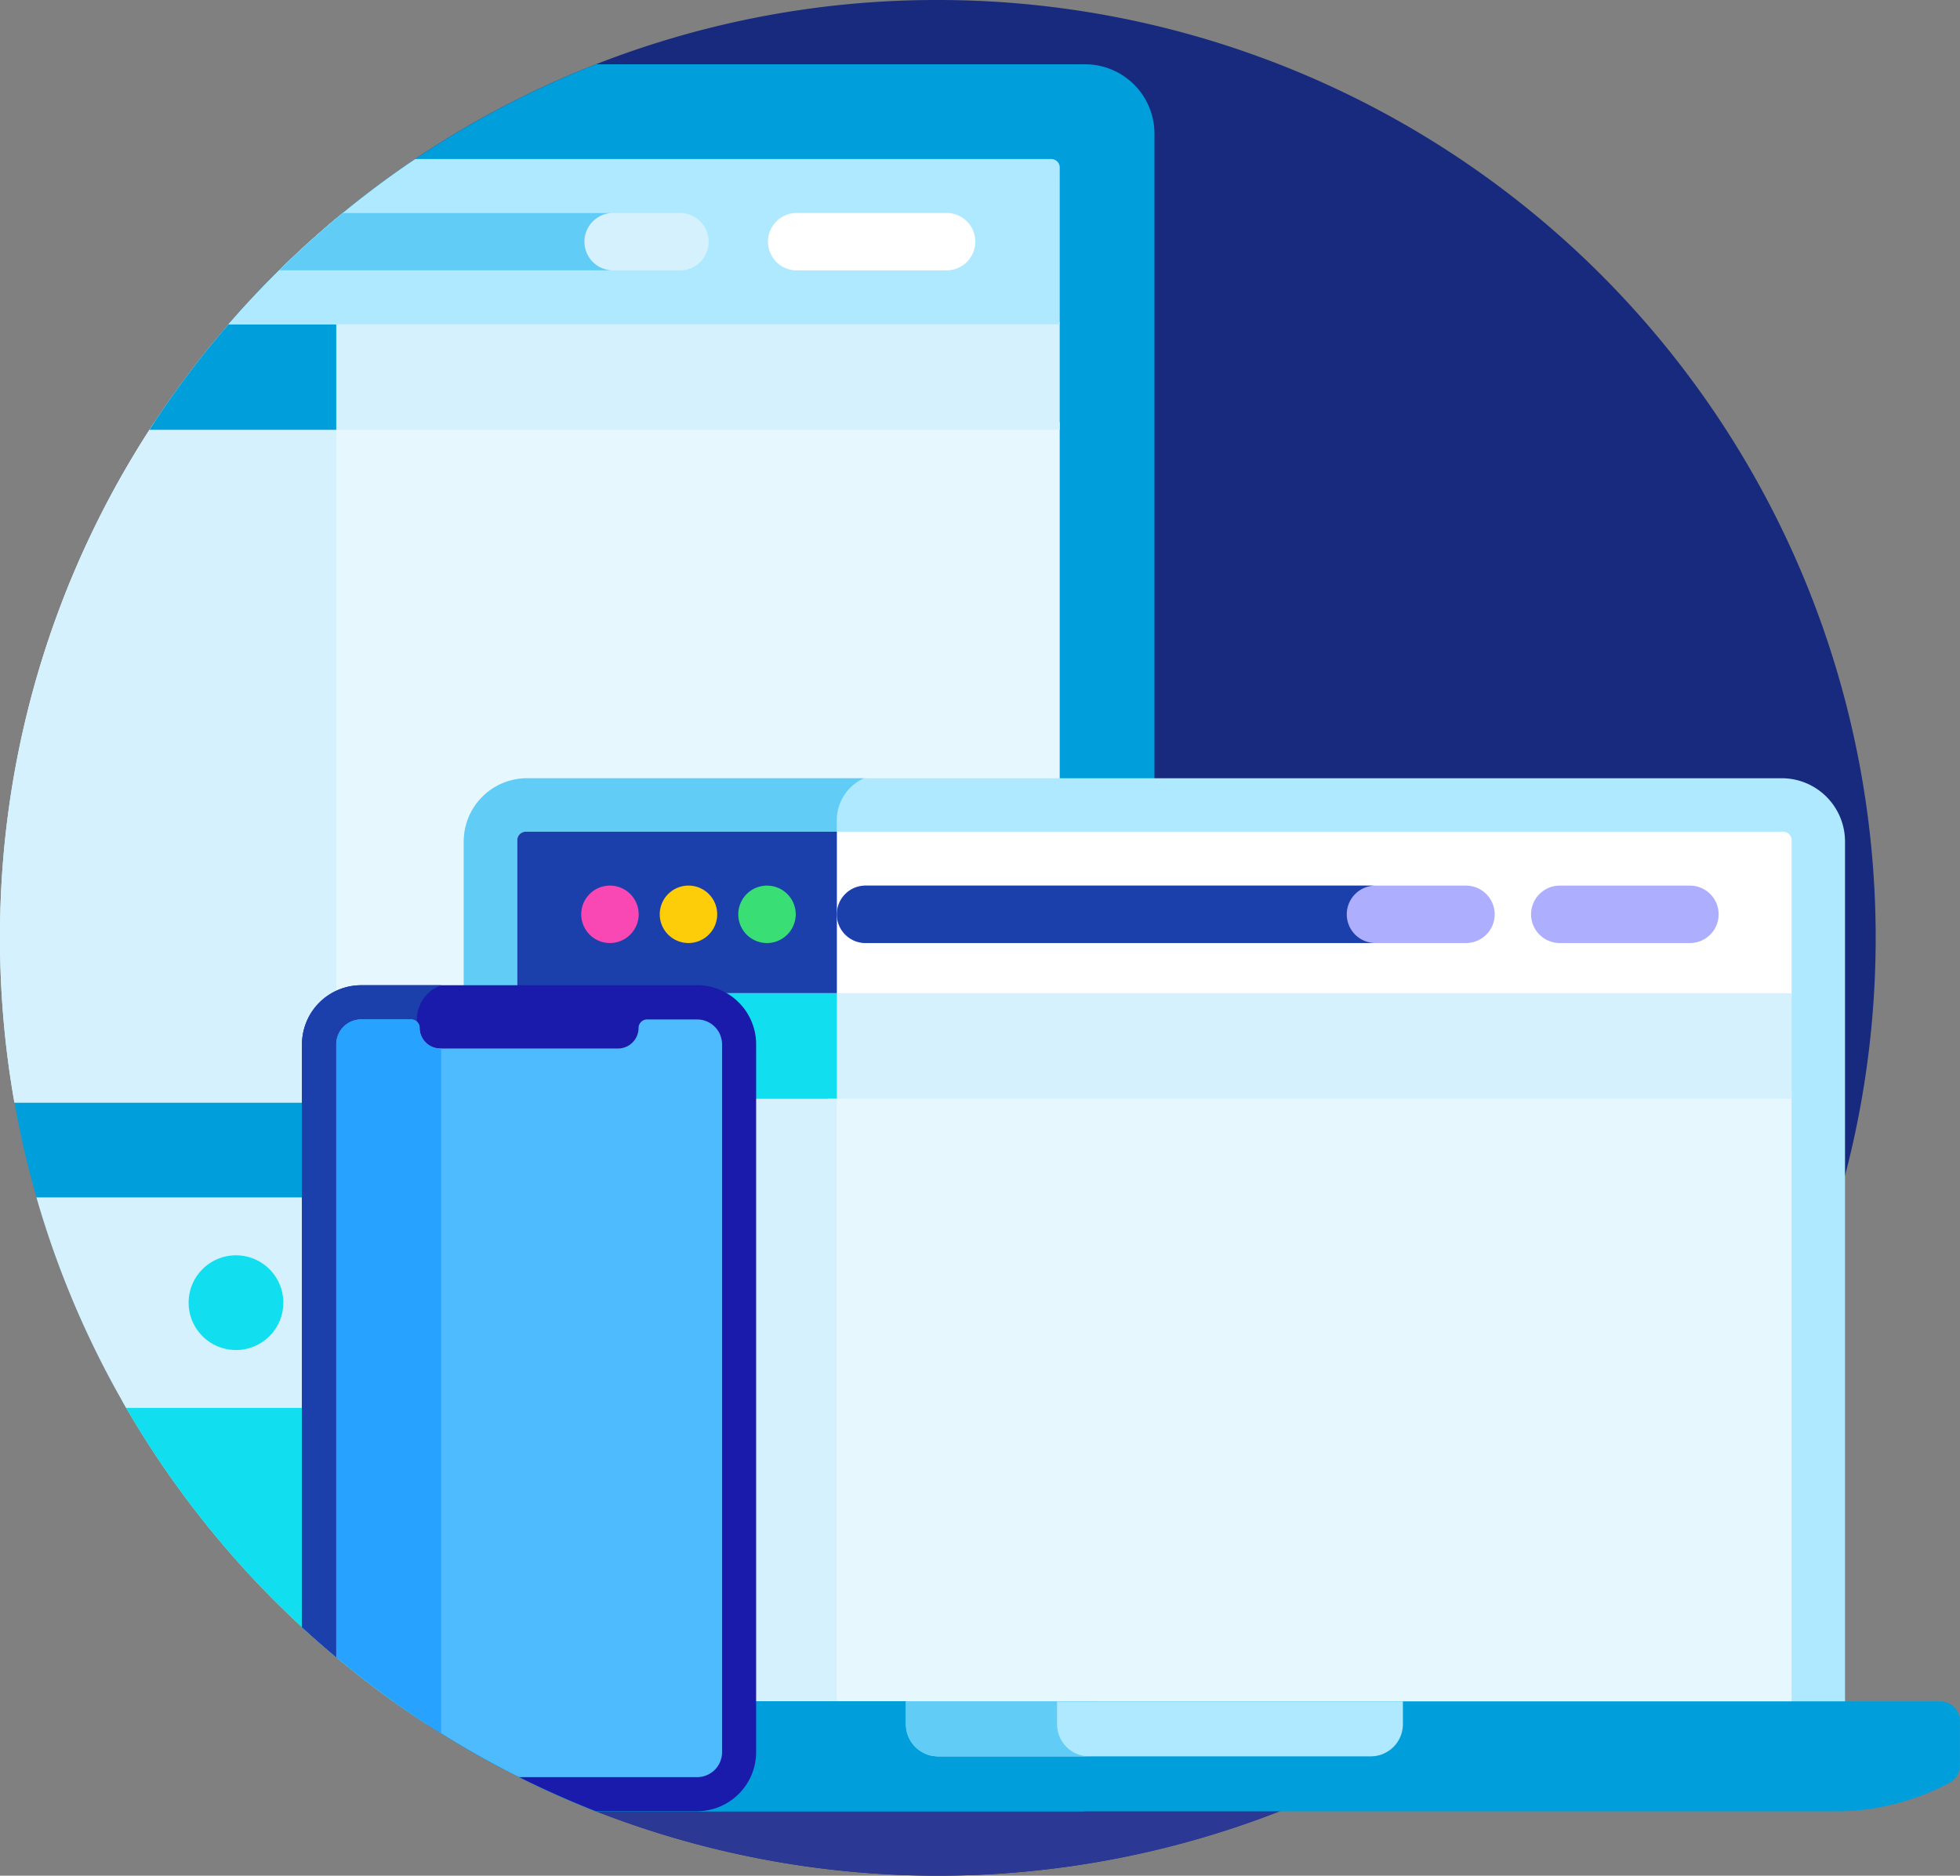 <svg id="responsive-design" xmlns="http://www.w3.org/2000/svg" width="83.592" height="80" viewBox="0 0 83.592 80">
  <rect x="0" y="0" width="83.592" height="80" fill="#808080" stroke="none"/>
  <path id="Path_8260" data-name="Path 8260" d="M129.923,0a39.815,39.815,0,0,0-22.454,6.893V73.106A40,40,0,1,0,129.923,0Zm0,0" transform="translate(-89.923)" fill="#172a7d"/>
  <path id="Path_8261" data-name="Path 8261" d="M183.17,472.2H153.192a40.107,40.107,0,0,0,29.978,0Zm0,0" transform="translate(-128.181 -395.105)" fill="#2b3894"/>
  <path id="Path_8262" data-name="Path 8262" d="M46.071,372.263l-.337-6.294H31.91a40.2,40.2,0,0,0,13.013,13.805H48.4l-.495-.929a15.823,15.823,0,0,1-1.831-6.582Zm0,0" transform="translate(-26.7 -306.219)" fill="#86fdfb"/>
  <path id="Path_8263" data-name="Path 8263" d="M46.071,372.263l-.337-6.294H31.91a40.2,40.2,0,0,0,13.013,13.805H48.4l-.495-.929a15.823,15.823,0,0,1-1.831-6.582Zm0,0" transform="translate(-26.7 -306.219)" fill="#11dfef"/>
  <path id="Path_8264" data-name="Path 8264" d="M49.444,16.8H28.576A40.082,40.082,0,0,0,12.9,27.894L3.777,61.077a39.788,39.788,0,0,0,1.011,4.3l8.436-.054,39.172.25V19.752A2.96,2.96,0,0,0,49.444,16.8Zm0,0" transform="translate(-3.16 -14.058)" fill="#009fdc"/>
  <path id="Path_8265" data-name="Path 8265" d="M0,132.283a40.279,40.279,0,0,0,.615,7.025h44.35a.23.23,0,0,0,.23-.23V110.289H6.587A39.808,39.808,0,0,0,0,132.283Zm0,0" transform="translate(0 -92.283)" fill="#e6f7fe"/>
  <path id="Path_8266" data-name="Path 8266" d="M14.342,110.289H6.587A39.808,39.808,0,0,0,0,132.283a40.279,40.279,0,0,0,.615,7.025H14.342Zm0,0" transform="translate(0 -92.283)" fill="#d5f1fe"/>
  <path id="Path_8267" data-name="Path 8267" d="M13.343,321.79h40.9a2.96,2.96,0,0,0,2.952-2.952v-6.026H9.515a39.742,39.742,0,0,0,3.828,8.978Zm0,0" transform="translate(-7.961 -261.741)" fill="#d5f1fe"/>
  <path id="Path_8268" data-name="Path 8268" d="M53.31,329.958a2.02,2.02,0,1,1-2.02-2.02A2.02,2.02,0,0,1,53.31,329.958Zm0,0" transform="translate(-41.226 -274.397)" fill="#11dfef"/>
  <path id="Path_8269" data-name="Path 8269" d="M39.031,88.713H77.854v-4.6H42.493a40.093,40.093,0,0,0-3.462,4.6Zm0,0" transform="translate(-32.659 -70.38)" fill="#d5f1fe"/>
  <path id="Path_8270" data-name="Path 8270" d="M47,84.113H42.493a40.168,40.168,0,0,0-3.462,4.6H47Zm0,0" transform="translate(-32.659 -70.381)" fill="#009fdc"/>
  <path id="Path_8271" data-name="Path 8271" d="M94.788,41.543H67.659a40.211,40.211,0,0,0-7.963,7.05H95.145V41.9A.362.362,0,0,0,94.788,41.543Zm0,0" transform="translate(-49.949 -34.76)" fill="#aee9ff"/>
  <path id="Path_8272" data-name="Path 8272" d="M64.291,57.066a40.222,40.222,0,0,0-4.6,4.515h4.6Zm0,0" transform="translate(-49.949 -47.749)" fill="#aee9ff"/>
  <path id="Path_8273" data-name="Path 8273" d="M90.005,58.082a1.224,1.224,0,1,0,0-2.449H75.626Q74.212,56.8,72.91,58.082Zm0,0" transform="translate(-61.006 -46.55)" fill="#d5f1fe"/>
  <path id="Path_8274" data-name="Path 8274" d="M85.933,56.857a1.225,1.225,0,0,1,1.224-1.224H75.626Q74.212,56.8,72.91,58.082H87.157A1.224,1.224,0,0,1,85.933,56.857Zm0,0" transform="translate(-61.007 -46.55)" fill="#61cdf6"/>
  <path id="Path_8275" data-name="Path 8275" d="M208.237,58.082h-6.391a1.224,1.224,0,0,1,0-2.449h6.391a1.224,1.224,0,0,1,0,2.449Zm0,0" transform="translate(-167.867 -46.55)" fill="#fff"/>
  <path id="Path_8276" data-name="Path 8276" d="M177.373,203.309H123.861a2.7,2.7,0,0,0-2.7,2.7v37.163H180.07V206.006A2.7,2.7,0,0,0,177.373,203.309Zm0,0" transform="translate(-101.382 -170.116)" fill="#aee9ff"/>
  <path id="Path_8277" data-name="Path 8277" d="M138.254,203.309H123.861a2.7,2.7,0,0,0-2.7,2.7v37.163h15.909V205.1a1.966,1.966,0,0,1,1.18-1.8Zm0,0" transform="translate(-101.382 -170.115)" fill="#61cdf6"/>
  <path id="Path_8278" data-name="Path 8278" d="M135.121,285.027H189.47v26.519H135.121Zm0,0" transform="translate(-113.06 -238.492)" fill="#e6f7fe"/>
  <path id="Path_8279" data-name="Path 8279" d="M135.121,285.027h13.631v26.519H135.121Zm0,0" transform="translate(-113.06 -238.492)" fill="#d5f1fe"/>
  <path id="Path_8280" data-name="Path 8280" d="M189.116,217.27H135.481a.361.361,0,0,0-.357.357v6.693h54.349v-6.693a.362.362,0,0,0-.357-.357Zm0,0" transform="translate(-113.063 -181.797)" fill="#fff"/>
  <path id="Path_8281" data-name="Path 8281" d="M135.479,217.27a.362.362,0,0,0-.357.357v6.693h13.631v-7.05Zm0,0" transform="translate(-113.061 -181.797)" fill="#1b40ab"/>
  <path id="Path_8282" data-name="Path 8282" d="M153.064,233.809a1.225,1.225,0,1,1,1.225-1.224A1.228,1.228,0,0,1,153.064,233.809Zm0,0" transform="translate(-127.05 -193.587)" fill="#f948b4"/>
  <path id="Path_8283" data-name="Path 8283" d="M173.583,233.809a1.225,1.225,0,1,1,1.224-1.225A1.227,1.227,0,0,1,173.583,233.809Zm0,0" transform="translate(-144.219 -193.587)" fill="#fecd0a"/>
  <path id="Path_8284" data-name="Path 8284" d="M194.092,233.806a1.225,1.225,0,1,1,1.224-1.224A1.231,1.231,0,0,1,194.092,233.806Zm0,0" transform="translate(-161.379 -193.583)" fill="#39df74"/>
  <path id="Path_8285" data-name="Path 8285" d="M245.44,233.808H219.833a1.224,1.224,0,0,1,0-2.449H245.44a1.224,1.224,0,0,1,0,2.449Zm0,0" transform="translate(-182.918 -193.586)" fill="#aeaeff"/>
  <path id="Path_8286" data-name="Path 8286" d="M240.357,232.583a1.225,1.225,0,0,1,1.225-1.224H219.834a1.224,1.224,0,1,0,0,2.449h21.747A1.225,1.225,0,0,1,240.357,232.583Zm0,0" transform="translate(-182.919 -193.586)" fill="#1b40ab"/>
  <path id="Path_8287" data-name="Path 8287" d="M406.725,233.808h-5.551a1.224,1.224,0,0,1,0-2.449h5.551a1.224,1.224,0,0,1,0,2.449Zm0,0" transform="translate(-334.651 -193.586)" fill="#aeaeff"/>
  <path id="Path_8288" data-name="Path 8288" d="M135.121,259.449H189.47v4.5H135.121Zm0,0" transform="translate(-113.06 -217.09)" fill="#d5f1fe"/>
  <path id="Path_8289" data-name="Path 8289" d="M135.121,259.449h13.631v4.5H135.121Zm0,0" transform="translate(-113.06 -217.09)" fill="#11dfef"/>
  <path id="Path_8290" data-name="Path 8290" d="M143.884,259.449h-8.759v4.5h13.261a4.5,4.5,0,0,0-4.5-4.5Zm0,0" transform="translate(-113.063 -217.09)" fill="#11dfef"/>
  <path id="Path_8291" data-name="Path 8291" d="M168.677,444.453H102.7a39.915,39.915,0,0,0,8.649,4.693h53.108a10.337,10.337,0,0,0,4.564-1.189.847.847,0,0,0,.5-.774V445.3a.847.847,0,0,0-.846-.847Zm0,0" transform="translate(-85.932 -371.889)" fill="#009fdc"/>
  <path id="Path_8292" data-name="Path 8292" d="M105.4,444.453l4.931,3.234q1.6.8,3.277,1.459h20.837a1.277,1.277,0,0,1,.5-2.45h.005v-2.244H105.4Zm0,0" transform="translate(-88.19 -371.889)" fill="#009fdc"/>
  <path id="Path_8293" data-name="Path 8293" d="M236.656,444.453v.979a1.372,1.372,0,0,0,1.367,1.368h18.46a1.372,1.372,0,0,0,1.367-1.368v-.979Zm0,0" transform="translate(-198.018 -371.889)" fill="#aee9ff"/>
  <path id="Path_8294" data-name="Path 8294" d="M243.1,445.432v-.979h-6.449v.979a1.372,1.372,0,0,0,1.367,1.368h6.449A1.372,1.372,0,0,1,243.1,445.432Zm0,0" transform="translate(-198.018 -371.889)" fill="#61cdf6"/>
  <path id="Path_8295" data-name="Path 8295" d="M95.751,257.383H81.424A2.525,2.525,0,0,0,78.9,259.9v24.858q.717.661,1.467,1.288l7.79,5.108q1.6.8,3.277,1.459h4.314a2.524,2.524,0,0,0,2.521-2.521V259.9a2.524,2.524,0,0,0-2.521-2.522Zm0,0" transform="translate(-66.021 -215.361)" fill="#1b1bab"/>
  <path id="Path_8296" data-name="Path 8296" d="M85.8,289.613V260.323a1.548,1.548,0,0,1-2-1.48,1.547,1.547,0,0,1,1.038-1.46H81.424A2.525,2.525,0,0,0,78.9,259.9v24.858q.722.666,1.477,1.294Zm0,0" transform="translate(-66.02 -215.361)" fill="#1b40ab"/>
  <path id="Path_8297" data-name="Path 8297" d="M103.232,266.323H101.1a.363.363,0,0,0-.364.363.878.878,0,0,1-.876.876H92.275a.879.879,0,0,1-.876-.876.363.363,0,0,0-.363-.363H88.906a1.062,1.062,0,0,0-1.062,1.062v26.141a40.028,40.028,0,0,0,7.8,5.113h7.591a1.062,1.062,0,0,0,1.062-1.061V267.385a1.062,1.062,0,0,0-1.062-1.061Zm0,0" transform="translate(-73.502 -222.842)" fill="#4fbbff"/>
  <path id="Path_8298" data-name="Path 8298" d="M92.317,267.563h-.044a.878.878,0,0,1-.876-.876.363.363,0,0,0-.364-.364H88.905a1.062,1.062,0,0,0-1.062,1.061v26.142a40.112,40.112,0,0,0,4.474,3.245Zm0,0" transform="translate(-73.502 -222.843)" fill="#27a3ff"/>
</svg>
